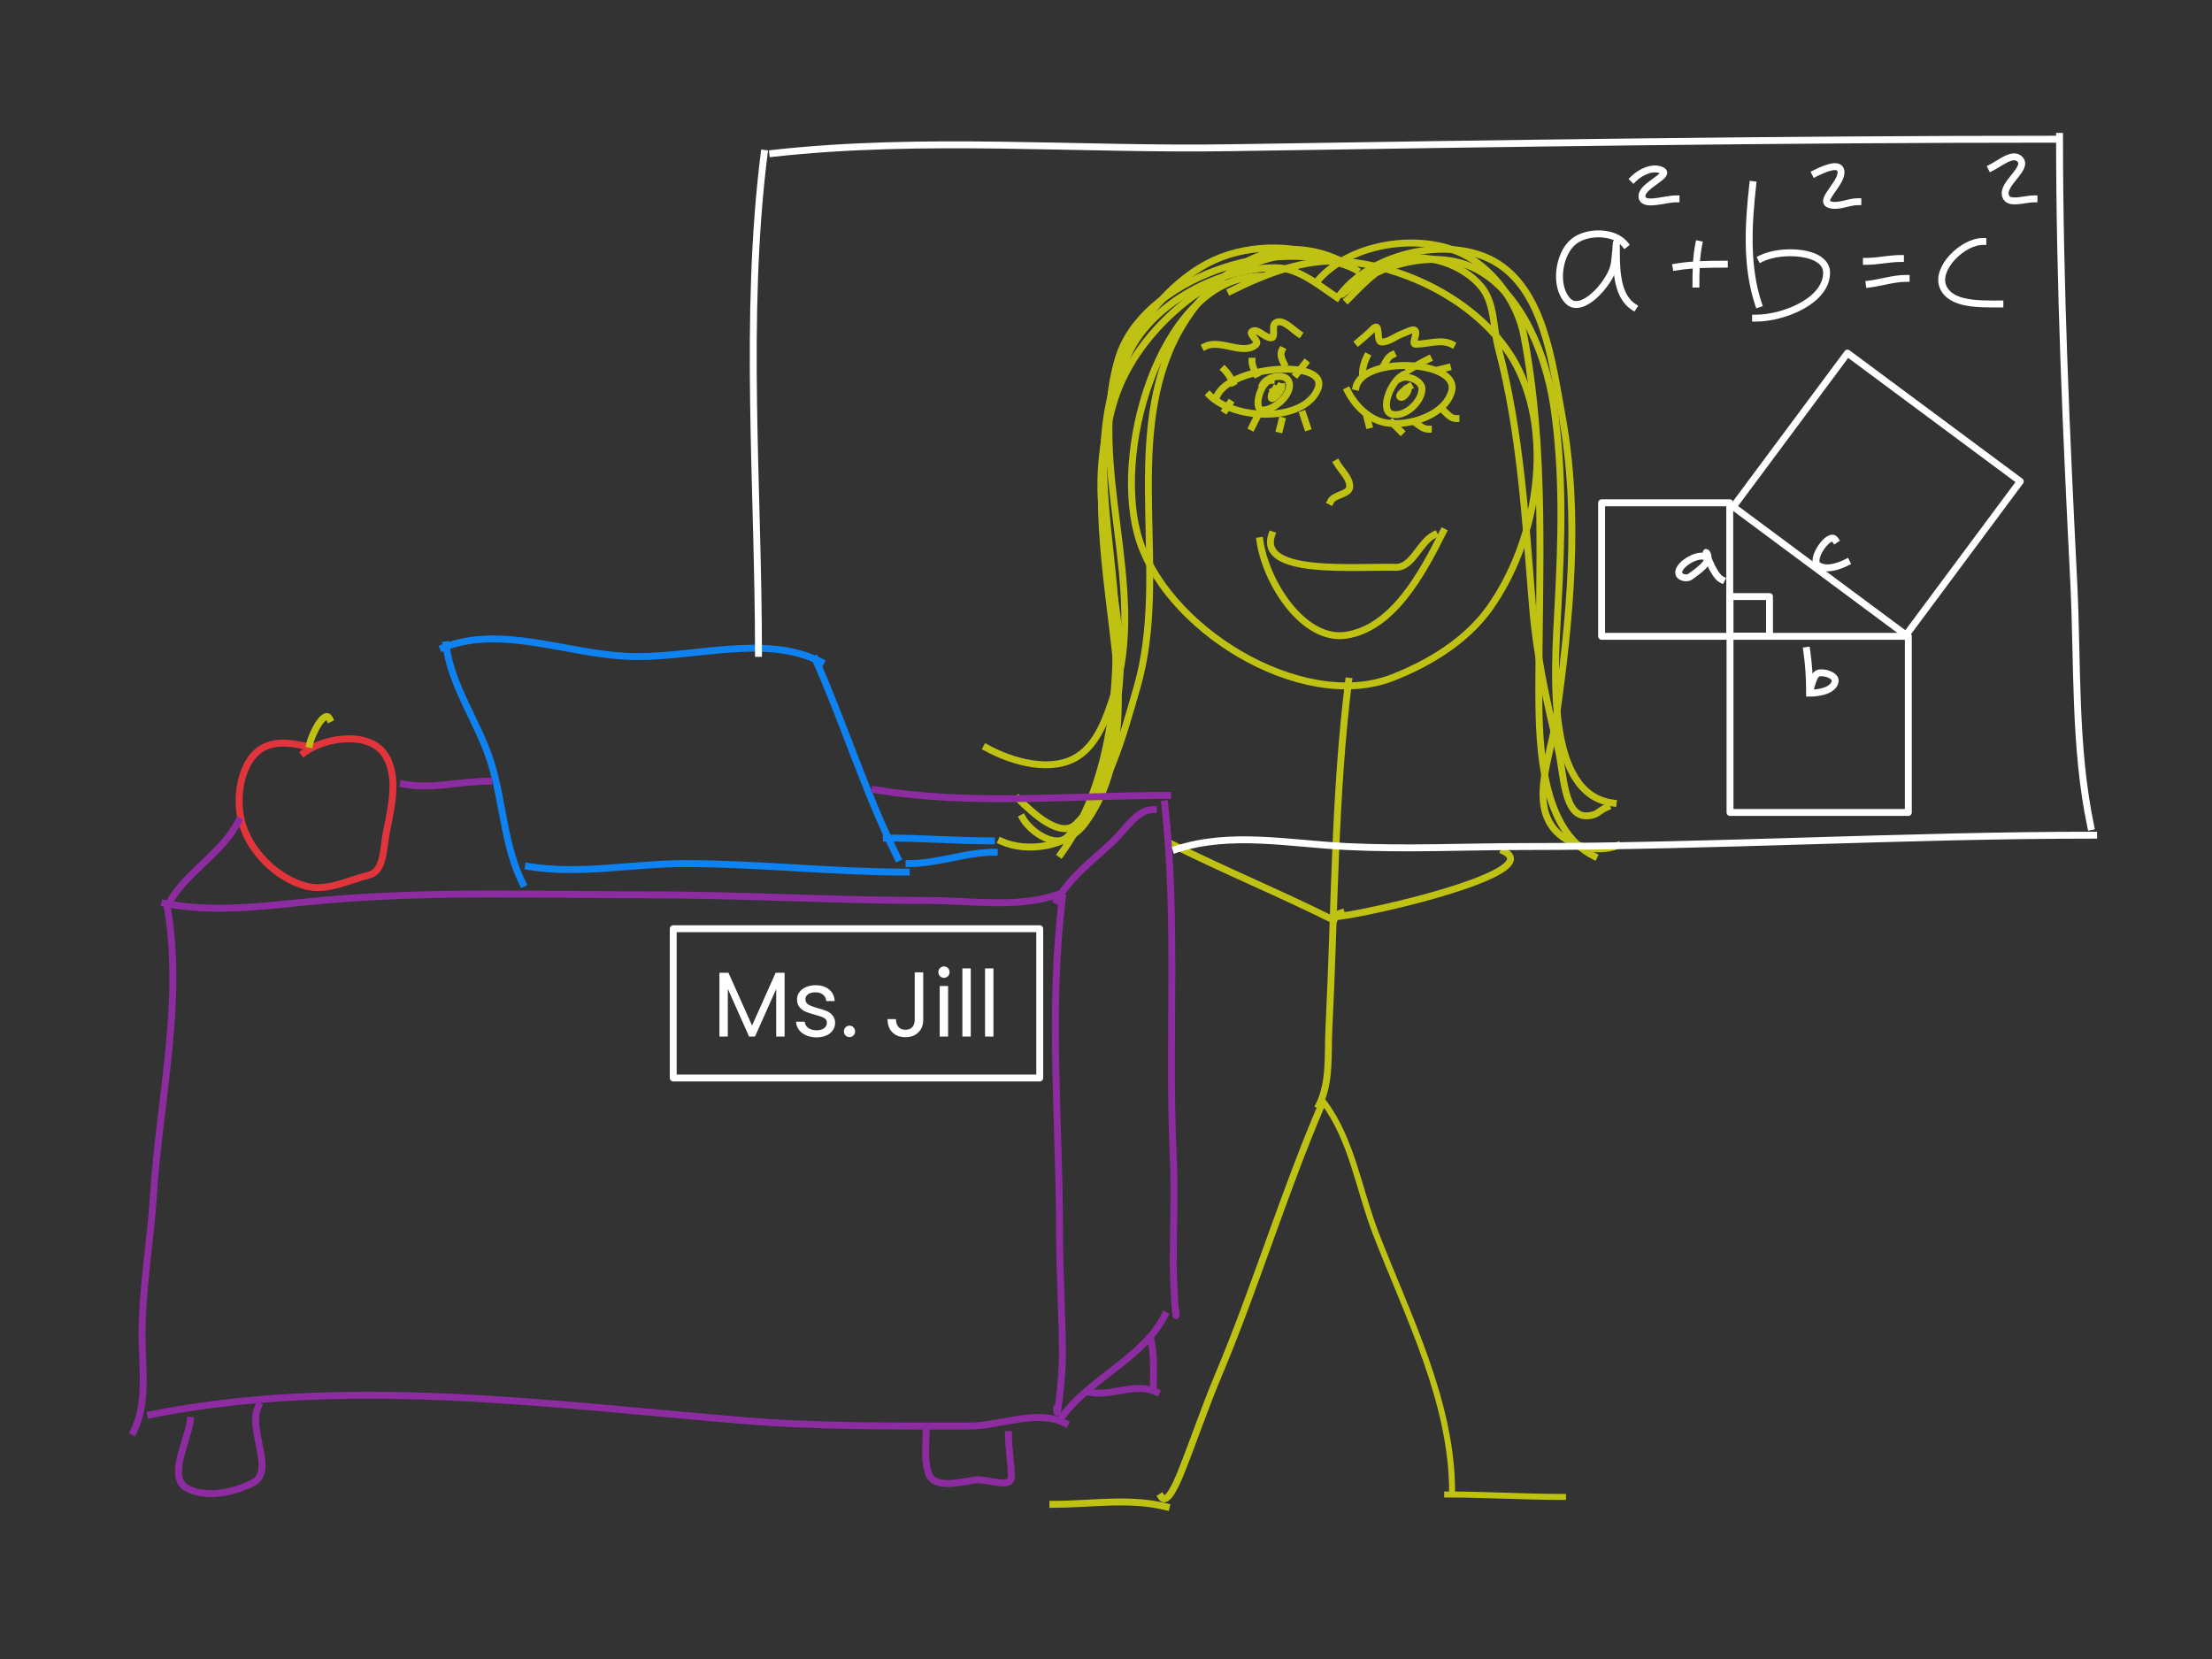<svg version="1.1" viewBox="0.0 0.0 960.0 720.0" fill="none" stroke="none" stroke-linecap="square" stroke-miterlimit="10" xmlns:xlink="http://www.w3.org/1999/xlink" xmlns="http://www.w3.org/2000/svg"><rect x="0.0" y="0.0" width="960.0" height="720.0" fill="#333333" stroke="none"/><clipPath id="p.0"><path d="m0 0l960.0 0l0 720.0l-960.0 0l0 -720.0z" clip-rule="nonzero"/></clipPath><g clip-path="url(#p.0)"><path fill="#000000" fill-opacity="0.0" d="m0 0l960.0 0l0 720.0l-960.0 0z" fill-rule="evenodd"/><path fill="#000000" fill-opacity="0.0" d="m547.062 119.884c-41.236 0 -63.968 71.677 -53.473 111.556c10.789 40.991 71.128 78.054 110.633 62.692c16.215 -6.306 32.375 -16.211 42.409 -30.424c19.829 -28.089 27.446 -71.18 12.907 -102.337c-12.728 -27.276 -46.51 -45.635 -76.521 -47.94c-16.797 -1.29 -33.796 5.373 -48.864 12.907" fill-rule="evenodd"/><path stroke="#bfc213" stroke-width="3.0" stroke-linejoin="round" stroke-linecap="butt" d="m547.062 119.884c-41.236 0 -63.968 71.677 -53.473 111.556c10.789 40.991 71.128 78.054 110.633 62.692c16.215 -6.306 32.375 -16.211 42.409 -30.424c19.829 -28.089 27.446 -71.18 12.907 -102.337c-12.728 -27.276 -46.51 -45.635 -76.521 -47.94c-16.797 -1.29 -33.796 5.373 -48.864 12.907" fill-rule="evenodd"/><path fill="#000000" fill-opacity="0.0" d="m527.701 173.357c2.91 -14.543 49.761 -18.381 44.254 -4.61c-5.83 14.578 -35.917 13.867 -47.019 2.765" fill-rule="evenodd"/><path stroke="#bfc213" stroke-width="3.0" stroke-linejoin="round" stroke-linecap="butt" d="m527.701 173.357c2.91 -14.543 49.761 -18.381 44.254 -4.61c-5.83 14.578 -35.917 13.867 -47.019 2.765" fill-rule="evenodd"/><path fill="#000000" fill-opacity="0.0" d="m588.549 167.827c3.359 -13.429 44.849 -11.586 41.488 1.843c-2.57 10.267 -18.142 15.571 -28.581 13.829c-7.102 -1.185 -13.372 -7.39 -16.595 -13.829" fill-rule="evenodd"/><path stroke="#bfc213" stroke-width="3.0" stroke-linejoin="round" stroke-linecap="butt" d="m588.549 167.827c3.359 -13.429 44.849 -11.586 41.488 1.843c-2.57 10.267 -18.142 15.571 -28.581 13.829c-7.102 -1.185 -13.372 -7.39 -16.595 -13.829" fill-rule="evenodd"/><path fill="#000000" fill-opacity="0.0" d="m580.253 201.016c1.911 3.343 5.531 6.291 5.531 10.141c0 3.504 -6.732 3.318 -8.296 6.453" fill-rule="evenodd"/><path stroke="#bfc213" stroke-width="3.0" stroke-linejoin="round" stroke-linecap="butt" d="m580.253 201.016c1.911 3.343 5.531 6.291 5.531 10.141c0 3.504 -6.732 3.318 -8.296 6.453" fill-rule="evenodd"/><path fill="#000000" fill-opacity="0.0" d="m551.673 165.058c-4.474 0 -8.162 12.907 -3.688 12.907c5.667 0 13.979 -8.047 11.064 -12.907c-1.923 -3.206 -9.392 -1.499 -11.064 1.845" fill-rule="evenodd"/><path stroke="#bfc213" stroke-width="3.0" stroke-linejoin="round" stroke-linecap="butt" d="m551.673 165.058c-4.474 0 -8.162 12.907 -3.688 12.907c5.667 0 13.979 -8.047 11.064 -12.907c-1.923 -3.206 -9.392 -1.499 -11.064 1.845" fill-rule="evenodd"/><path fill="#000000" fill-opacity="0.0" d="m553.517 168.747c-0.922 1.844 -1.845 1.626 -1.845 3.688c0 2.173 4.61 -2.436 4.61 -4.608" fill-rule="evenodd"/><path stroke="#bfc213" stroke-width="3.0" stroke-linejoin="round" stroke-linecap="butt" d="m553.517 168.747c-0.922 1.844 -1.845 1.626 -1.845 3.688c0 2.173 4.61 -2.436 4.61 -4.608" fill-rule="evenodd"/><path fill="#000000" fill-opacity="0.0" d="m609.756 162.293c-5.809 1.938 -11.471 16.031 -5.531 17.517c5.497 1.375 12.907 -5.397 12.907 -11.064c0 -3.436 -6.147 -6.146 -9.219 -4.608" fill-rule="evenodd"/><path stroke="#bfc213" stroke-width="3.0" stroke-linejoin="round" stroke-linecap="butt" d="m609.756 162.293c-5.809 1.938 -11.471 16.031 -5.531 17.517c5.497 1.375 12.907 -5.397 12.907 -11.064c0 -3.436 -6.147 -6.146 -9.219 -4.608" fill-rule="evenodd"/><path fill="#000000" fill-opacity="0.0" d="m611.598 167.826c-1.687 1.012 -5.552 3.987 -3.686 4.608c1.458 0.485 4.302 -3.688 2.766 -3.688" fill-rule="evenodd"/><path stroke="#bfc213" stroke-width="3.0" stroke-linejoin="round" stroke-linecap="butt" d="m611.598 167.826c-1.687 1.012 -5.552 3.987 -3.686 4.608c1.458 0.485 4.302 -3.688 2.766 -3.688" fill-rule="evenodd"/><path fill="#000000" fill-opacity="0.0" d="m555.36 167.826c-0.614 0.922 -1.775 1.347 -2.766 1.843" fill-rule="evenodd"/><path stroke="#bfc213" stroke-width="3.0" stroke-linejoin="round" stroke-linecap="butt" d="m555.36 167.826c-0.614 0.922 -1.775 1.347 -2.766 1.843" fill-rule="evenodd"/><path fill="#000000" fill-opacity="0.0" d="m535.077 165.981c-0.991 -1.982 -2.12 -3.965 -3.688 -5.531" fill-rule="evenodd"/><path stroke="#bfc213" stroke-width="3.0" stroke-linejoin="round" stroke-linecap="butt" d="m535.077 165.981c-0.991 -1.982 -2.12 -3.965 -3.688 -5.531" fill-rule="evenodd"/><path fill="#000000" fill-opacity="0.0" d="m545.218 162.293c-0.869 -1.738 -1.843 -3.588 -1.843 -5.531" fill-rule="evenodd"/><path stroke="#bfc213" stroke-width="3.0" stroke-linejoin="round" stroke-linecap="butt" d="m545.218 162.293c-0.869 -1.738 -1.843 -3.588 -1.843 -5.531" fill-rule="evenodd"/><path fill="#000000" fill-opacity="0.0" d="m562.736 162.293c1.844 -2.304 1.844 -2.304 3.688 -4.608" fill-rule="evenodd"/><path stroke="#bfc213" stroke-width="3.0" stroke-linejoin="round" stroke-linecap="butt" d="m562.736 162.293c1.844 -2.304 1.844 -2.304 3.688 -4.608" fill-rule="evenodd"/><path fill="#000000" fill-opacity="0.0" d="m533.677 175.094c-0.922 1.384 -0.922 1.384 -1.843 2.767" fill-rule="evenodd"/><path stroke="#bfc213" stroke-width="3.0" stroke-linejoin="round" stroke-linecap="butt" d="m533.677 175.094c-0.922 1.384 -0.922 1.384 -1.843 2.767" fill-rule="evenodd"/><path fill="#000000" fill-opacity="0.0" d="m556.282 182.576c-0.461 1.844 -0.461 1.844 -0.922 3.688" fill-rule="evenodd"/><path stroke="#bfc213" stroke-width="3.0" stroke-linejoin="round" stroke-linecap="butt" d="m556.282 182.576c-0.461 1.844 -0.461 1.844 -0.922 3.688" fill-rule="evenodd"/><path fill="#000000" fill-opacity="0.0" d="m565.501 179.811c0.922 2.765 0.922 2.765 1.845 5.531" fill-rule="evenodd"/><path stroke="#bfc213" stroke-width="3.0" stroke-linejoin="round" stroke-linecap="butt" d="m565.501 179.811c0.922 2.765 0.922 2.765 1.845 5.531" fill-rule="evenodd"/><path fill="#000000" fill-opacity="0.0" d="m545.218 181.654c-0.922 1.844 -0.922 1.844 -1.843 3.688" fill-rule="evenodd"/><path stroke="#bfc213" stroke-width="3.0" stroke-linejoin="round" stroke-linecap="butt" d="m545.218 181.654c-0.922 1.844 -0.922 1.844 -1.843 3.688" fill-rule="evenodd"/><path fill="#000000" fill-opacity="0.0" d="m557.205 157.685c-0.837 -1.672 -1.759 -3.861 -0.922 -5.533" fill-rule="evenodd"/><path stroke="#bfc213" stroke-width="3.0" stroke-linejoin="round" stroke-linecap="butt" d="m557.205 157.685c-0.837 -1.672 -1.759 -3.861 -0.922 -5.533" fill-rule="evenodd"/><path fill="#000000" fill-opacity="0.0" d="m563.658 144.777c-3.09 -2.059 -7.053 -6.669 -10.141 -4.608c-1.861 1.242 0.392 6.453 -1.845 6.453c-2.915 0 -5.871 -4.382 -8.296 -2.765c-1.617 1.078 3.217 4.157 1.843 5.531c-5.22 5.22 -15.525 -2.382 -22.126 0.922" fill-rule="evenodd"/><path stroke="#bfc213" stroke-width="3.0" stroke-linejoin="round" stroke-linecap="butt" d="m563.658 144.777c-3.09 -2.059 -7.053 -6.669 -10.141 -4.608c-1.861 1.242 0.392 6.453 -1.845 6.453c-2.915 0 -5.871 -4.382 -8.296 -2.765c-1.617 1.078 3.217 4.157 1.843 5.531c-5.22 5.22 -15.525 -2.382 -22.126 0.922" fill-rule="evenodd"/><path fill="#000000" fill-opacity="0.0" d="m591.315 162.293c0 -2.534 0.711 -5.109 1.845 -7.376" fill-rule="evenodd"/><path stroke="#bfc213" stroke-width="3.0" stroke-linejoin="round" stroke-linecap="butt" d="m591.315 162.293c0 -2.534 0.711 -5.109 1.845 -7.376" fill-rule="evenodd"/><path fill="#000000" fill-opacity="0.0" d="m600.536 158.606c0.88 -1.76 1.927 -3.73 3.688 -4.608" fill-rule="evenodd"/><path stroke="#bfc213" stroke-width="3.0" stroke-linejoin="round" stroke-linecap="butt" d="m600.536 158.606c0.88 -1.76 1.927 -3.73 3.688 -4.608" fill-rule="evenodd"/><path fill="#000000" fill-opacity="0.0" d="m611.598 160.451c2.714 -1.628 5.468 -3.195 8.298 -4.61" fill-rule="evenodd"/><path stroke="#bfc213" stroke-width="3.0" stroke-linejoin="round" stroke-linecap="butt" d="m611.598 160.451c2.714 -1.628 5.468 -3.195 8.298 -4.61" fill-rule="evenodd"/><path fill="#000000" fill-opacity="0.0" d="m624.507 160.451c1.844 -0.461 1.844 -0.461 3.688 -0.922" fill-rule="evenodd"/><path stroke="#bfc213" stroke-width="3.0" stroke-linejoin="round" stroke-linecap="butt" d="m624.507 160.451c1.844 -0.461 1.844 -0.461 3.688 -0.922" fill-rule="evenodd"/><path fill="#000000" fill-opacity="0.0" d="m604.224 183.499c1.844 1.844 1.844 1.844 3.688 3.688" fill-rule="evenodd"/><path stroke="#bfc213" stroke-width="3.0" stroke-linejoin="round" stroke-linecap="butt" d="m604.224 183.499c1.844 1.844 1.844 1.844 3.688 3.688" fill-rule="evenodd"/><path fill="#000000" fill-opacity="0.0" d="m614.365 183.499c1.649 1.237 3.47 2.765 5.531 2.765" fill-rule="evenodd"/><path stroke="#bfc213" stroke-width="3.0" stroke-linejoin="round" stroke-linecap="butt" d="m614.365 183.499c1.649 1.237 3.47 2.765 5.531 2.765" fill-rule="evenodd"/><path fill="#000000" fill-opacity="0.0" d="m626.35 177.966c1.567 1.567 3.315 3.688 5.531 3.688" fill-rule="evenodd"/><path stroke="#bfc213" stroke-width="3.0" stroke-linejoin="round" stroke-linecap="butt" d="m626.35 177.966c1.567 1.567 3.315 3.688 5.531 3.688" fill-rule="evenodd"/><path fill="#000000" fill-opacity="0.0" d="m593.16 180.733c0.461 1.844 0.461 1.844 0.922 3.688" fill-rule="evenodd"/><path stroke="#bfc213" stroke-width="3.0" stroke-linejoin="round" stroke-linecap="butt" d="m593.16 180.733c0.461 1.844 0.461 1.844 0.922 3.688" fill-rule="evenodd"/><path fill="#000000" fill-opacity="0.0" d="m589.472 148.464c8.469 -7.057 5.602 -5.566 7.376 -6.453c2.093 -1.047 0.425 6.453 2.766 6.453c3.31 0 6.079 -2.642 9.219 -3.688c1.774 -0.591 4.941 -2.694 5.533 -0.921c0.583 1.749 -1.844 5.531 0 5.531c5.224 0 11.001 -2.338 15.672 0" fill-rule="evenodd"/><path stroke="#bfc213" stroke-width="3.0" stroke-linejoin="round" stroke-linecap="butt" d="m589.472 148.464c8.469 -7.057 5.602 -5.566 7.376 -6.453c2.093 -1.047 0.425 6.453 2.766 6.453c3.31 0 6.079 -2.642 9.219 -3.688c1.774 -0.591 4.941 -2.694 5.533 -0.921c0.583 1.749 -1.844 5.531 0 5.531c5.224 0 11.001 -2.338 15.672 0" fill-rule="evenodd"/><path fill="#000000" fill-opacity="0.0" d="m577.487 112.509c-16.394 -7.023 -37.738 -6.55 -53.475 1.843c-21.593 11.517 -37.211 36.014 -42.409 59.928c-6.987 32.145 2.109 65.758 2.766 98.647c0.67 33.534 -4.242 70.601 -23.971 97.726" fill-rule="evenodd"/><path stroke="#bfc213" stroke-width="3.0" stroke-linejoin="round" stroke-linecap="butt" d="m577.487 112.509c-16.394 -7.023 -37.738 -6.55 -53.475 1.843c-21.593 11.517 -37.211 36.014 -42.409 59.928c-6.987 32.145 2.109 65.758 2.766 98.647c0.67 33.534 -4.242 70.601 -23.971 97.726" fill-rule="evenodd"/><path fill="#000000" fill-opacity="0.0" d="m588.549 117.119c-9.586 -6.712 -22.588 -10.332 -34.112 -8.298c-19.729 3.481 -36.561 21.555 -45.174 39.643c-21.521 45.196 -1.919 101.224 -15.672 149.356c-6.61 23.135 -13.411 48.444 -30.424 65.457c-4.965 4.965 -15.999 -2.133 -19.362 -8.296" fill-rule="evenodd"/><path stroke="#bfc213" stroke-width="3.0" stroke-linejoin="round" stroke-linecap="butt" d="m588.549 117.119c-9.586 -6.712 -22.588 -10.332 -34.112 -8.298c-19.729 3.481 -36.561 21.555 -45.174 39.643c-21.521 45.196 -1.919 101.224 -15.672 149.356c-6.61 23.135 -13.411 48.444 -30.424 65.457c-4.965 4.965 -15.999 -2.133 -19.362 -8.296" fill-rule="evenodd"/><path fill="#000000" fill-opacity="0.0" d="m580.253 129.104c-8.235 -5.489 -16.84 -12.907 -26.736 -12.907c-25.833 0 -57.008 17.076 -65.459 41.488c-6.429 18.572 -11.174 38.455 -10.141 58.081c1.507 28.647 11.168 57.307 7.376 85.742c-2.608 19.555 -4.098 42.692 -18.44 56.238c-6.601 6.235 -18.472 -4.643 -24.891 -11.064" fill-rule="evenodd"/><path stroke="#bfc213" stroke-width="3.0" stroke-linejoin="round" stroke-linecap="butt" d="m580.253 129.104c-8.235 -5.489 -16.84 -12.907 -26.736 -12.907c-25.833 0 -57.008 17.076 -65.459 41.488c-6.429 18.572 -11.174 38.455 -10.141 58.081c1.507 28.647 11.168 57.307 7.376 85.742c-2.608 19.555 -4.098 42.692 -18.44 56.238c-6.601 6.235 -18.472 -4.643 -24.891 -11.064" fill-rule="evenodd"/><path fill="#000000" fill-opacity="0.0" d="m583.018 127.262c13.626 -11.359 34.659 -18.074 51.63 -12.909c23.406 7.124 36.014 37.576 39.643 61.771c4.331 28.878 3.418 58.426 1.843 87.585c-1.585 29.338 -5.183 81.173 23.971 84.819" fill-rule="evenodd"/><path stroke="#bfc213" stroke-width="3.0" stroke-linejoin="round" stroke-linecap="butt" d="m583.018 127.262c13.626 -11.359 34.659 -18.074 51.63 -12.909c23.406 7.124 36.014 37.576 39.643 61.771c4.331 28.878 3.418 58.426 1.843 87.585c-1.585 29.338 -5.183 81.173 23.971 84.819" fill-rule="evenodd"/><path fill="#000000" fill-opacity="0.0" d="m584.861 130.026c6.347 -6.347 12.77 -13.527 21.205 -16.595c12.061 -4.386 28.752 1.129 36.878 11.062c5.854 7.156 5.023 17.796 7.376 26.736c9.547 36.273 11.721 74.169 14.752 111.556c1.69 20.849 5.989 41.478 11.062 61.771c2.603 10.413 2.205 30.326 12.907 29.502c4.527 -0.348 4.149 -1.844 8.298 -3.688" fill-rule="evenodd"/><path stroke="#bfc213" stroke-width="3.0" stroke-linejoin="round" stroke-linecap="butt" d="m584.861 130.026c6.347 -6.347 12.77 -13.527 21.205 -16.595c12.061 -4.386 28.752 1.129 36.878 11.062c5.854 7.156 5.023 17.796 7.376 26.736c9.547 36.273 11.721 74.169 14.752 111.556c1.69 20.849 5.989 41.478 11.062 61.771c2.603 10.413 2.205 30.326 12.907 29.502c4.527 -0.348 4.149 -1.844 8.298 -3.688" fill-rule="evenodd"/><path fill="#000000" fill-opacity="0.0" d="m582.096 127.261c14.118 -17.65 46.681 -24.912 66.38 -13.829c21.348 12.011 25.122 43.202 29.504 67.302c7.862 43.246 3.452 88.323 -2.766 131.837c-2.218 15.519 -10.773 34.825 -0.922 47.021c5.995 7.423 18.851 11.044 27.659 7.374" fill-rule="evenodd"/><path stroke="#bfc213" stroke-width="3.0" stroke-linejoin="round" stroke-linecap="butt" d="m582.096 127.261c14.118 -17.65 46.681 -24.912 66.38 -13.829c21.348 12.011 25.122 43.202 29.504 67.302c7.862 43.246 3.452 88.323 -2.766 131.837c-2.218 15.519 -10.773 34.825 -0.922 47.021c5.995 7.423 18.851 11.044 27.659 7.374" fill-rule="evenodd"/><path fill="#000000" fill-opacity="0.0" d="m571.955 121.728c14.372 -16.763 46.427 -21.335 65.459 -10.141c11.979 7.046 21.37 20.46 23.971 34.112c9.669 50.761 6.453 103.213 6.453 154.887c0 24.976 1.632 59.82 23.971 70.99" fill-rule="evenodd"/><path stroke="#bfc213" stroke-width="3.0" stroke-linejoin="round" stroke-linecap="butt" d="m571.955 121.728c14.372 -16.763 46.427 -21.335 65.459 -10.141c11.979 7.046 21.37 20.46 23.971 34.112c9.669 50.761 6.453 103.213 6.453 154.887c0 24.976 1.632 59.82 23.971 70.99" fill-rule="evenodd"/><path fill="#000000" fill-opacity="0.0" d="m586.706 116.197c-33.168 -14.74 -91.173 4.822 -101.414 39.643c-13.701 46.587 13.139 99.477 -1.843 145.668c-3.187 9.827 -7.001 21.124 -15.674 26.736c-11.142 7.21 -27.992 2.666 -39.643 -3.688" fill-rule="evenodd"/><path stroke="#bfc213" stroke-width="3.0" stroke-linejoin="round" stroke-linecap="butt" d="m586.706 116.197c-33.168 -14.74 -91.173 4.822 -101.414 39.643c-13.701 46.587 13.139 99.477 -1.843 145.668c-3.187 9.827 -7.001 21.124 -15.674 26.736c-11.142 7.21 -27.992 2.666 -39.643 -3.688" fill-rule="evenodd"/><path fill="#000000" fill-opacity="0.0" d="m562.736 109.743c-33.814 4.225 -69.404 31.924 -79.286 64.537c-10.784 35.588 -2.933 74.568 0.921 111.554c2.529 24.279 0.964 52.496 -13.829 71.912c-7.414 9.732 -24.818 12.439 -35.955 7.376" fill-rule="evenodd"/><path stroke="#bfc213" stroke-width="3.0" stroke-linejoin="round" stroke-linecap="butt" d="m562.736 109.743c-33.814 4.225 -69.404 31.924 -79.286 64.537c-10.784 35.588 -2.933 74.568 0.921 111.554c2.529 24.279 0.964 52.496 -13.829 71.912c-7.414 9.732 -24.818 12.439 -35.955 7.376" fill-rule="evenodd"/><path fill="#000000" fill-opacity="0.0" d="m546.797 234.669c2.612 18.275 18.916 43.65 37.191 41.037c20.357 -2.91 33.124 -26.494 42.321 -44.887" fill-rule="evenodd"/><path stroke="#bfc213" stroke-width="3.0" stroke-linejoin="round" stroke-linecap="butt" d="m546.797 234.669c2.612 18.275 18.916 43.65 37.191 41.037c20.357 -2.91 33.124 -26.494 42.321 -44.887" fill-rule="evenodd"/><path fill="#000000" fill-opacity="0.0" d="m551.927 232.102c-5.873 17.606 35.308 13.703 53.864 14.107c7.278 0.158 10.161 -10.849 16.671 -14.107" fill-rule="evenodd"/><path stroke="#bfc213" stroke-width="3.0" stroke-linejoin="round" stroke-linecap="butt" d="m551.927 232.102c-5.873 17.606 35.308 13.703 53.864 14.107c7.278 0.158 10.161 -10.849 16.671 -14.107" fill-rule="evenodd"/><path fill="#000000" fill-opacity="0.0" d="m585.29 295.638c-6.237 49.96 -6.004 100.518 -8.554 150.802c-0.565 11.129 0.697 23.185 -4.278 33.156" fill-rule="evenodd"/><path stroke="#bfc213" stroke-width="3.0" stroke-linejoin="round" stroke-linecap="butt" d="m585.29 295.638c-6.237 49.96 -6.004 100.518 -8.554 150.802c-0.565 11.129 0.697 23.185 -4.278 33.156" fill-rule="evenodd"/><path fill="#000000" fill-opacity="0.0" d="m573.522 479.605c-16.534 38.583 -28.629 78.959 -44.919 117.645c-5.781 13.73 -10.508 27.882 -16.043 41.713c-1.696 4.239 -6.023 14.492 -8.557 10.695" fill-rule="evenodd"/><path stroke="#bfc213" stroke-width="3.0" stroke-linejoin="round" stroke-linecap="butt" d="m573.522 479.605c-16.534 38.583 -28.629 78.959 -44.919 117.645c-5.781 13.73 -10.508 27.882 -16.043 41.713c-1.696 4.239 -6.023 14.492 -8.557 10.695" fill-rule="evenodd"/><path fill="#000000" fill-opacity="0.0" d="m574.595 478.535c12.193 16.26 15.123 37.73 22.459 56.684c14.09 36.399 33.156 73.27 33.156 112.301" fill-rule="evenodd"/><path stroke="#bfc213" stroke-width="2.604" stroke-linejoin="round" stroke-linecap="butt" d="m574.595 478.535c12.193 16.26 15.123 37.73 22.459 56.684c14.09 36.399 33.156 73.27 33.156 112.301" fill-rule="evenodd"/><path fill="#000000" fill-opacity="0.0" d="m628.073 648.596c16.76 0 33.508 1.07 50.267 1.07" fill-rule="evenodd"/><path stroke="#bfc213" stroke-width="2.604" stroke-linejoin="round" stroke-linecap="butt" d="m628.073 648.596c16.76 0 33.508 1.07 50.267 1.07" fill-rule="evenodd"/><path fill="#000000" fill-opacity="0.0" d="m506.141 653.945c-15.913 -3.98 -32.796 -1.07 -49.199 -1.07" fill-rule="evenodd"/><path stroke="#bfc213" stroke-width="3.0" stroke-linejoin="round" stroke-linecap="butt" d="m506.141 653.945c-15.913 -3.98 -32.796 -1.07 -49.199 -1.07" fill-rule="evenodd"/><path fill="#000000" fill-opacity="0.0" d="m582.081 396.176c-23.868 7.962 93.103 -15.505 70.589 -26.738" fill-rule="evenodd"/><path stroke="#bfc213" stroke-width="3.0" stroke-linejoin="round" stroke-linecap="butt" d="m582.081 396.176c-23.868 7.962 93.103 -15.505 70.589 -26.738" fill-rule="evenodd"/><path fill="#000000" fill-opacity="0.0" d="m578.87 399.384c-23.251 -11.626 -47.332 -21.538 -70.589 -33.154" fill-rule="evenodd"/><path stroke="#bfc213" stroke-width="3.0" stroke-linejoin="round" stroke-linecap="butt" d="m578.87 399.384c-23.251 -11.626 -47.332 -21.538 -70.589 -33.154" fill-rule="evenodd"/><path fill="#000000" fill-opacity="0.0" d="m134.383 324.246c-6.378 -1.595 -13.843 -2.939 -19.724 0c-10 4.997 -12.571 21.208 -9.864 32.055c3.237 12.969 15.387 25.113 28.354 28.357c8.915 2.23 18.209 -2.702 27.123 -4.932c6.441 -1.611 6.098 -11.983 7.399 -18.493c2.255 -11.292 5.674 -25.31 -1.234 -34.522c-6.903 -9.206 -25.314 -6.903 -34.52 0" fill-rule="evenodd"/><path stroke="#e2353b" stroke-width="3.0" stroke-linejoin="round" stroke-linecap="butt" d="m134.383 324.246c-6.378 -1.595 -13.843 -2.939 -19.724 0c-10 4.997 -12.571 21.208 -9.864 32.055c3.237 12.969 15.387 25.113 28.354 28.357c8.915 2.23 18.209 -2.702 27.123 -4.932c6.441 -1.611 6.098 -11.983 7.399 -18.493c2.255 -11.292 5.674 -25.31 -1.234 -34.522c-6.903 -9.206 -25.314 -6.903 -34.52 0" fill-rule="evenodd"/><path fill="#000000" fill-opacity="0.0" d="m134.383 323.013c0.92 -4.594 6.535 -15.285 8.63 -11.094" fill-rule="evenodd"/><path stroke="#bfc213" stroke-width="3.0" stroke-linejoin="round" stroke-linecap="butt" d="m134.383 323.013c0.92 -4.594 6.535 -15.285 8.63 -11.094" fill-rule="evenodd"/><path fill="#000000" fill-opacity="0.0" d="m193.562 279.864c2.292 18.327 14.42 34.088 19.727 51.78c5.127 17.09 5.582 35.823 13.562 51.782" fill-rule="evenodd"/><path stroke="#0e82f1" stroke-width="3.0" stroke-linejoin="round" stroke-linecap="butt" d="m193.562 279.864c2.292 18.327 14.42 34.088 19.727 51.78c5.127 17.09 5.582 35.823 13.562 51.782" fill-rule="evenodd"/><path fill="#000000" fill-opacity="0.0" d="m192.328 281.098c24.446 -9.783 52.615 2.237 78.906 3.698c28.324 1.574 59.695 -10.222 85.068 2.465" fill-rule="evenodd"/><path stroke="#0e82f1" stroke-width="3.0" stroke-linejoin="round" stroke-linecap="butt" d="m192.328 281.098c24.446 -9.783 52.615 2.237 78.906 3.698c28.324 1.574 59.695 -10.222 85.068 2.465" fill-rule="evenodd"/><path fill="#000000" fill-opacity="0.0" d="m353.835 286.026c12.646 28.455 21.84 58.445 35.753 86.302" fill-rule="evenodd"/><path stroke="#0e82f1" stroke-width="3.0" stroke-linejoin="round" stroke-linecap="butt" d="m353.835 286.026c12.646 28.455 21.84 58.445 35.753 86.302" fill-rule="evenodd"/><path fill="#000000" fill-opacity="0.0" d="m229.315 376.026c22.299 3.719 45.202 -1.231 67.808 -1.231c32.079 0 64.087 3.698 96.165 3.698" fill-rule="evenodd"/><path stroke="#0e82f1" stroke-width="3.0" stroke-linejoin="round" stroke-linecap="butt" d="m229.315 376.026c22.299 3.719 45.202 -1.231 67.808 -1.231c32.079 0 64.087 3.698 96.165 3.698" fill-rule="evenodd"/><path fill="#000000" fill-opacity="0.0" d="m394.52 374.795c12.438 0 24.549 -4.932 36.987 -4.932" fill-rule="evenodd"/><path stroke="#0e82f1" stroke-width="3.0" stroke-linejoin="round" stroke-linecap="butt" d="m394.52 374.795c12.438 0 24.549 -4.932 36.987 -4.932" fill-rule="evenodd"/><path fill="#000000" fill-opacity="0.0" d="m384.659 363.698c15.21 0 30.404 1.234 45.614 1.234" fill-rule="evenodd"/><path stroke="#0e82f1" stroke-width="3.0" stroke-linejoin="round" stroke-linecap="butt" d="m384.659 363.698c15.21 0 30.404 1.234 45.614 1.234" fill-rule="evenodd"/><path fill="#000000" fill-opacity="0.0" d="m499.315 580.685c1.798 7.187 1.234 14.783 1.234 22.192" fill-rule="evenodd"/><path stroke="#8d2ca0" stroke-width="3.0" stroke-linejoin="round" stroke-linecap="butt" d="m499.315 580.685c1.798 7.187 1.234 14.783 1.234 22.192" fill-rule="evenodd"/><path fill="#000000" fill-opacity="0.0" d="m71.507 392.055c22.167 4.435 45.295 0.814 67.808 -1.234c47.074 -4.282 94.514 -2.465 141.782 -2.465c40.692 0 81.36 2.465 122.052 2.465c18.512 0 37.916 3.382 55.48 -2.465" fill-rule="evenodd"/><path stroke="#8d2ca0" stroke-width="3.0" stroke-linejoin="round" stroke-linecap="butt" d="m71.507 392.055c22.167 4.435 45.295 0.814 67.808 -1.234c47.074 -4.282 94.514 -2.465 141.782 -2.465c40.692 0 81.36 2.465 122.052 2.465c18.512 0 37.916 3.382 55.48 -2.465" fill-rule="evenodd"/><path fill="#000000" fill-opacity="0.0" d="m72.74 394.52c6.834 40.992 -3.571 83.045 -6.165 124.522c-1.261 20.164 -4.932 40.206 -4.932 60.409c0 14.027 2.575 29.372 -3.698 41.919" fill-rule="evenodd"/><path stroke="#8d2ca0" stroke-width="3.0" stroke-linejoin="round" stroke-linecap="butt" d="m72.74 394.52c6.834 40.992 -3.571 83.045 -6.165 124.522c-1.261 20.164 -4.932 40.206 -4.932 60.409c0 14.027 2.575 29.372 -3.698 41.919" fill-rule="evenodd"/><path fill="#000000" fill-opacity="0.0" d="m65.341 613.975c83.822 -16.772 171.251 -4.638 256.438 2.465c32.774 2.733 65.745 2.465 98.633 2.465c13.978 0 29.416 -7.487 41.916 -1.231" fill-rule="evenodd"/><path stroke="#8d2ca0" stroke-width="3.0" stroke-linejoin="round" stroke-linecap="butt" d="m65.341 613.975c83.822 -16.772 171.251 -4.638 256.438 2.465c32.774 2.733 65.745 2.465 98.633 2.465c13.978 0 29.416 -7.487 41.916 -1.231" fill-rule="evenodd"/><path fill="#000000" fill-opacity="0.0" d="m461.096 389.588c-6.069 48.528 -1.234 97.808 -1.234 146.714c0 17.676 1.234 35.337 1.234 53.013c0 7.443 -2.467 29.634 -2.467 22.192" fill-rule="evenodd"/><path stroke="#8d2ca0" stroke-width="3.0" stroke-linejoin="round" stroke-linecap="butt" d="m461.096 389.588c-6.069 48.528 -1.234 97.808 -1.234 146.714c0 17.676 1.234 35.337 1.234 53.013c0 7.443 -2.467 29.634 -2.467 22.192" fill-rule="evenodd"/><path fill="#000000" fill-opacity="0.0" d="m82.604 616.438c-1.397 9.772 -10.064 25.175 -1.234 29.588c8.487 4.241 19.867 1.771 28.357 -2.465c9.956 -4.968 -2.511 -23.337 2.465 -33.289" fill-rule="evenodd"/><path stroke="#8d2ca0" stroke-width="3.0" stroke-linejoin="round" stroke-linecap="butt" d="m82.604 616.438c-1.397 9.772 -10.064 25.175 -1.234 29.588c8.487 4.241 19.867 1.771 28.357 -2.465c9.956 -4.968 -2.511 -23.337 2.465 -33.289" fill-rule="evenodd"/><path fill="#000000" fill-opacity="0.0" d="m401.918 621.37c0 6.178 -0.938 12.709 1.231 18.493c2.326 6.205 13.19 3.552 19.727 2.465c5.285 -0.88 16.026 4.127 16.026 -1.231c0 -6.178 -1.231 -12.315 -1.231 -18.493" fill-rule="evenodd"/><path stroke="#8d2ca0" stroke-width="3.0" stroke-linejoin="round" stroke-linecap="butt" d="m401.918 621.37c0 6.178 -0.938 12.709 1.231 18.493c2.326 6.205 13.19 3.552 19.727 2.465c5.285 -0.88 16.026 4.127 16.026 -1.231c0 -6.178 -1.231 -12.315 -1.231 -18.493" fill-rule="evenodd"/><path fill="#000000" fill-opacity="0.0" d="m379.727 342.74c41.759 6.965 84.648 2.465 126.984 2.465" fill-rule="evenodd"/><path stroke="#8d2ca0" stroke-width="3.0" stroke-linejoin="round" stroke-linecap="butt" d="m379.727 342.74c41.759 6.965 84.648 2.465 126.984 2.465" fill-rule="evenodd"/><path fill="#000000" fill-opacity="0.0" d="m458.63 390.822c5.913 -10.347 15.994 -17.707 24.659 -25.89c5.319 -5.024 9.943 -13.562 17.26 -13.562" fill-rule="evenodd"/><path stroke="#8d2ca0" stroke-width="3.0" stroke-linejoin="round" stroke-linecap="butt" d="m458.63 390.822c5.913 -10.347 15.994 -17.707 24.659 -25.89c5.319 -5.024 9.943 -13.562 17.26 -13.562" fill-rule="evenodd"/><path fill="#000000" fill-opacity="0.0" d="m459.864 616.438c11.925 -17.894 36 -26.383 45.617 -45.617" fill-rule="evenodd"/><path stroke="#8d2ca0" stroke-width="3.0" stroke-linejoin="round" stroke-linecap="butt" d="m459.864 616.438c11.925 -17.894 36 -26.383 45.617 -45.617" fill-rule="evenodd"/><path fill="#000000" fill-opacity="0.0" d="m505.48 348.903c5.62 50.663 1.382 101.955 3.698 152.877c0.71 15.601 0 31.234 0 46.85c0 6.998 1.234 27.956 1.234 20.958" fill-rule="evenodd"/><path stroke="#8d2ca0" stroke-width="3.0" stroke-linejoin="round" stroke-linecap="butt" d="m505.48 348.903c5.62 50.663 1.382 101.955 3.698 152.877c0.71 15.601 0 31.234 0 46.85c0 6.998 1.234 27.956 1.234 20.958" fill-rule="evenodd"/><path fill="#000000" fill-opacity="0.0" d="m472.192 604.109c9.569 2.388 20.768 -4.414 29.588 0" fill-rule="evenodd"/><path stroke="#8d2ca0" stroke-width="3.0" stroke-linejoin="round" stroke-linecap="butt" d="m472.192 604.109c9.569 2.388 20.768 -4.414 29.588 0" fill-rule="evenodd"/><path fill="#000000" fill-opacity="0.0" d="m175.068 340.273c12.096 2.42 24.651 -1.231 36.987 -1.231" fill-rule="evenodd"/><path stroke="#8d2ca0" stroke-width="3.0" stroke-linejoin="round" stroke-linecap="butt" d="m175.068 340.273c12.096 2.42 24.651 -1.231 36.987 -1.231" fill-rule="evenodd"/><path fill="#000000" fill-opacity="0.0" d="m73.974 390.822c7.798 -12.995 22.805 -20.968 29.588 -34.52" fill-rule="evenodd"/><path stroke="#8d2ca0" stroke-width="3.0" stroke-linejoin="round" stroke-linecap="butt" d="m73.974 390.822c7.798 -12.995 22.805 -20.968 29.588 -34.52" fill-rule="evenodd"/><path fill="#000000" fill-opacity="0.0" d="m292.184 403.066l159.055 0l0 64.787l-159.055 0z" fill-rule="evenodd"/><path stroke="#ffffff" stroke-width="3.0" stroke-linejoin="round" stroke-linecap="butt" d="m292.184 403.066l159.055 0l0 64.787l-159.055 0z" fill-rule="evenodd"/><path fill="#ffffff" d="m340.511 422.172l0 27.688l-3.641 0l0 -20.641l-9.203 20.641l-2.562 0l-9.234 -20.688l0 20.688l-3.641 0l0 -27.688l3.922 0l10.234 22.891l10.25 -22.891l3.875 0zm13.924 28.047q-2.531 0 -4.531 -0.859q-2.0 -0.859 -3.156 -2.391q-1.156 -1.547 -1.281 -3.547l3.766 0q0.156 1.641 1.531 2.688q1.391 1.031 3.625 1.031q2.078 0 3.281 -0.922q1.203 -0.922 1.203 -2.312q0 -1.453 -1.281 -2.141q-1.281 -0.703 -3.953 -1.391q-2.453 -0.641 -4.0 -1.297q-1.531 -0.656 -2.641 -1.953q-1.094 -1.312 -1.094 -3.422q0 -1.688 1.0 -3.078q1.0 -1.406 2.844 -2.219q1.844 -0.828 4.203 -0.828q3.641 0 5.875 1.844q2.25 1.844 2.406 5.031l-3.641 0q-0.125 -1.719 -1.391 -2.75q-1.25 -1.047 -3.375 -1.047q-1.953 0 -3.125 0.844q-1.156 0.844 -1.156 2.203q0 1.078 0.703 1.781q0.703 0.688 1.766 1.109q1.062 0.422 2.938 0.953q2.359 0.625 3.844 1.25q1.484 0.625 2.531 1.875q1.062 1.234 1.109 3.234q0 1.797 -1.0 3.234q-1.0 1.438 -2.828 2.266q-1.812 0.812 -4.172 0.812zm14.271 -0.125q-1.031 0 -1.75 -0.719q-0.719 -0.719 -0.719 -1.75q0 -1.047 0.719 -1.766q0.719 -0.719 1.75 -0.719q1.0 0 1.703 0.719q0.703 0.719 0.703 1.766q0 1.031 -0.703 1.75q-0.703 0.719 -1.703 0.719zm31.971 -28.109l0 20.594q0 3.438 -2.125 5.5q-2.125 2.062 -5.594 2.062q-3.531 0 -5.656 -2.094q-2.109 -2.109 -2.109 -5.75l3.641 0q0.031 2.047 1.047 3.328q1.031 1.281 3.078 1.281q2.031 0 3.031 -1.219q1.0 -1.234 1.0 -3.109l0 -20.594l3.688 0zm9.028 2.391q-1.031 0 -1.75 -0.719q-0.719 -0.719 -0.719 -1.75q0 -1.047 0.719 -1.766q0.719 -0.719 1.75 -0.719q1.0 0 1.703 0.719q0.703 0.719 0.703 1.766q0 1.031 -0.703 1.75q-0.703 0.719 -1.703 0.719zm1.766 3.562l0 21.922l-3.641 0l0 -21.922l3.641 0zm9.84 -7.672l0 29.594l-3.641 0l0 -29.594l3.641 0zm9.84 0l0 29.594l-3.641 0l0 -29.594l3.641 0z" fill-rule="nonzero"/><path fill="#000000" fill-opacity="0.0" d="m335.341 66.575c65.764 -7.311 132.332 -1.414 198.493 -2.465c119.581 -1.899 239.173 -3.698 358.769 -3.698" fill-rule="evenodd"/><path stroke="#ffffff" stroke-width="3.0" stroke-linejoin="round" stroke-linecap="butt" d="m335.341 66.575c65.764 -7.311 132.332 -1.414 198.493 -2.465c119.581 -1.899 239.173 -3.698 358.769 -3.698" fill-rule="evenodd"/><path fill="#000000" fill-opacity="0.0" d="m893.835 59.178c0 64.553 2.94 129.089 6.165 193.562c1.77 35.384 0.098 71.358 7.396 106.026" fill-rule="evenodd"/><path stroke="#ffffff" stroke-width="3.0" stroke-linejoin="round" stroke-linecap="butt" d="m893.835 59.178c0 64.553 2.94 129.089 6.165 193.562c1.77 35.384 0.098 71.358 7.396 106.026" fill-rule="evenodd"/><path fill="#000000" fill-opacity="0.0" d="m510.412 368.63c23.396 -7.796 49.341 -2.463 73.971 -1.234c25.858 1.291 51.781 0 77.672 0c82.208 0 164.367 -4.932 246.575 -4.932" fill-rule="evenodd"/><path stroke="#ffffff" stroke-width="3.0" stroke-linejoin="round" stroke-linecap="butt" d="m510.412 368.63c23.396 -7.796 49.341 -2.463 73.971 -1.234c25.858 1.291 51.781 0 77.672 0c82.208 0 164.367 -4.932 246.575 -4.932" fill-rule="evenodd"/><path fill="#000000" fill-opacity="0.0" d="m331.642 66.575c-8.958 71.777 -2.465 144.653 -2.465 216.987" fill-rule="evenodd"/><path stroke="#ffffff" stroke-width="3.0" stroke-linejoin="round" stroke-linecap="butt" d="m331.642 66.575c-8.958 71.777 -2.465 144.653 -2.465 216.987" fill-rule="evenodd"/><path fill="#000000" fill-opacity="0.0" d="m705.206 106.025c-4.629 -5.784 -16.407 -5.86 -22.192 -1.231c-6.768 5.416 -8.594 19.76 -2.465 25.89c5.812 5.812 17.467 -6.892 19.724 -14.795c0.91 -3.186 1.234 -13.177 1.234 -9.864c0 9.371 -0.402 21.926 7.396 27.123" fill-rule="evenodd"/><path stroke="#ffffff" stroke-width="3.0" stroke-linejoin="round" stroke-linecap="butt" d="m705.206 106.025c-4.629 -5.784 -16.407 -5.86 -22.192 -1.231c-6.768 5.416 -8.594 19.76 -2.465 25.89c5.812 5.812 17.467 -6.892 19.724 -14.795c0.91 -3.186 1.234 -13.177 1.234 -9.864c0 9.371 -0.402 21.926 7.396 27.123" fill-rule="evenodd"/><path fill="#000000" fill-opacity="0.0" d="m708.903 77.671c3.034 -3.034 8.492 -5.617 12.331 -3.698c4.191 2.095 -8.63 6.409 -8.63 11.094c0 4.948 9.845 1.234 14.793 1.234" fill-rule="evenodd"/><path stroke="#ffffff" stroke-width="3.0" stroke-linejoin="round" stroke-linecap="butt" d="m708.903 77.671c3.034 -3.034 8.492 -5.617 12.331 -3.698c4.191 2.095 -8.63 6.409 -8.63 11.094c0 4.948 9.845 1.234 14.793 1.234" fill-rule="evenodd"/><path fill="#000000" fill-opacity="0.0" d="m737.26 106.026c-1.132 5.657 -1.234 11.494 -1.234 17.262" fill-rule="evenodd"/><path stroke="#ffffff" stroke-width="3.0" stroke-linejoin="round" stroke-linecap="butt" d="m737.26 106.026c-1.132 5.657 -1.234 11.494 -1.234 17.262" fill-rule="evenodd"/><path fill="#000000" fill-opacity="0.0" d="m727.396 115.89c6.904 -1.149 13.962 -1.231 20.961 -1.231" fill-rule="evenodd"/><path stroke="#ffffff" stroke-width="3.0" stroke-linejoin="round" stroke-linecap="butt" d="m727.396 115.89c6.904 -1.149 13.962 -1.231 20.961 -1.231" fill-rule="evenodd"/><path fill="#000000" fill-opacity="0.0" d="m760.686 80.136c-1.909 17.174 -2.993 35.386 2.465 51.782" fill-rule="evenodd"/><path stroke="#ffffff" stroke-width="3.0" stroke-linejoin="round" stroke-linecap="butt" d="m760.686 80.136c-1.909 17.174 -2.993 35.386 2.465 51.782" fill-rule="evenodd"/><path fill="#000000" fill-opacity="0.0" d="m764.383 112.192c8.652 -4.326 28.357 -3.508 28.357 6.165c0 12.198 -18.624 19.724 -30.822 19.724" fill-rule="evenodd"/><path stroke="#ffffff" stroke-width="3.0" stroke-linejoin="round" stroke-linecap="butt" d="m764.383 112.192c8.652 -4.326 28.357 -3.508 28.357 6.165c0 12.198 -18.624 19.724 -30.822 19.724" fill-rule="evenodd"/><path fill="#000000" fill-opacity="0.0" d="m787.808 75.204c3.328 -1.664 10.193 -4.841 11.094 -1.231c1.259 5.043 -9.859 13.148 -4.929 14.793c3.918 1.307 8.198 -1.231 12.328 -1.231" fill-rule="evenodd"/><path stroke="#ffffff" stroke-width="3.0" stroke-linejoin="round" stroke-linecap="butt" d="m787.808 75.204c3.328 -1.664 10.193 -4.841 11.094 -1.231c1.259 5.043 -9.859 13.148 -4.929 14.793c3.918 1.307 8.198 -1.231 12.328 -1.231" fill-rule="evenodd"/><path fill="#000000" fill-opacity="0.0" d="m810.0 113.425c4.949 0 9.846 -1.234 14.795 -1.234" fill-rule="evenodd"/><path stroke="#ffffff" stroke-width="3.0" stroke-linejoin="round" stroke-linecap="butt" d="m810.0 113.425c4.949 0 9.846 -1.234 14.795 -1.234" fill-rule="evenodd"/><path fill="#000000" fill-opacity="0.0" d="m811.234 123.289c5.363 -0.671 10.621 -2.467 16.026 -2.467" fill-rule="evenodd"/><path stroke="#ffffff" stroke-width="3.0" stroke-linejoin="round" stroke-linecap="butt" d="m811.234 123.289c5.363 -0.671 10.621 -2.467 16.026 -2.467" fill-rule="evenodd"/><path fill="#000000" fill-opacity="0.0" d="m860.549 104.795c-8.737 0 -20.7 11.694 -17.26 19.724c3.379 7.887 16.075 7.399 24.656 7.399" fill-rule="evenodd"/><path stroke="#ffffff" stroke-width="3.0" stroke-linejoin="round" stroke-linecap="butt" d="m860.549 104.795c-8.737 0 -20.7 11.694 -17.26 19.724c3.379 7.887 16.075 7.399 24.656 7.399" fill-rule="evenodd"/><path fill="#000000" fill-opacity="0.0" d="m864.247 72.74c3.837 -1.919 9.294 -6.732 12.328 -3.698c4.047 4.047 -7.974 10.597 -6.163 16.026c1.307 3.918 8.198 1.234 12.328 1.234" fill-rule="evenodd"/><path stroke="#ffffff" stroke-width="3.0" stroke-linejoin="round" stroke-linecap="butt" d="m864.247 72.74c3.837 -1.919 9.294 -6.732 12.328 -3.698c4.047 4.047 -7.974 10.597 -6.163 16.026c1.307 3.918 8.198 1.234 12.328 1.234" fill-rule="evenodd"/><path fill="#000000" fill-opacity="0.0" d="m750.822 276.165l77.386 0l0 76.441l-77.386 0z" fill-rule="evenodd"/><path stroke="#ffffff" stroke-width="3.0" stroke-linejoin="round" stroke-linecap="butt" d="m750.822 276.165l77.386 0l0 76.441l-77.386 0z" fill-rule="evenodd"/><path fill="#000000" fill-opacity="0.0" d="m695.087 218.212l55.622 0l0 57.953l-55.622 0z" fill-rule="evenodd"/><path stroke="#ffffff" stroke-width="3.0" stroke-linejoin="round" stroke-linecap="butt" d="m695.087 218.212l55.622 0l0 57.953l-55.622 0z" fill-rule="evenodd"/><path fill="#000000" fill-opacity="0.0" d="m801.8 153.238l74.992 55.685l-49.575 66.677l-74.992 -55.685z" fill-rule="evenodd"/><path stroke="#ffffff" stroke-width="3.0" stroke-linejoin="round" stroke-linecap="butt" d="m801.8 153.238l74.992 55.685l-49.575 66.677l-74.992 -55.685z" fill-rule="evenodd"/><path fill="#000000" fill-opacity="0.0" d="m740.957 242.877c-1.113 -4.458 -13.443 1.708 -12.328 6.165c0.411 1.644 3.576 2.248 4.932 1.231c3.287 -2.466 9.234 -6.186 7.396 -9.861c-1.892 -3.784 2.382 9.201 6.165 11.094" fill-rule="evenodd"/><path stroke="#ffffff" stroke-width="3.0" stroke-linejoin="round" stroke-linecap="butt" d="m740.957 242.877c-1.113 -4.458 -13.443 1.708 -12.328 6.165c0.411 1.644 3.576 2.248 4.932 1.231c3.287 -2.466 9.234 -6.186 7.396 -9.861c-1.892 -3.784 2.382 9.201 6.165 11.094" fill-rule="evenodd"/><path fill="#000000" fill-opacity="0.0" d="m784.11 282.328c0.815 5.71 1.231 11.492 1.231 17.26c0 2.757 1.086 -6.524 3.701 -7.396c2.615 -0.872 8.064 1.024 7.396 3.698c-0.98 3.927 -7.049 4.932 -11.097 4.932" fill-rule="evenodd"/><path stroke="#ffffff" stroke-width="3.0" stroke-linejoin="round" stroke-linecap="butt" d="m784.11 282.328c0.815 5.71 1.231 11.492 1.231 17.26c0 2.757 1.086 -6.524 3.701 -7.396c2.615 -0.872 8.064 1.024 7.396 3.698c-0.98 3.927 -7.049 4.932 -11.097 4.932" fill-rule="evenodd"/><path fill="#000000" fill-opacity="0.0" d="m796.439 234.246c-2.465 -3.699 -11.094 8.629 -7.396 11.094c3.436 2.291 8.633 0.613 12.328 -1.231" fill-rule="evenodd"/><path stroke="#ffffff" stroke-width="3.0" stroke-linejoin="round" stroke-linecap="butt" d="m796.439 234.246c-2.465 -3.699 -11.094 8.629 -7.396 11.094c3.436 2.291 8.633 0.613 12.328 -1.231" fill-rule="evenodd"/><path fill="#000000" fill-opacity="0.0" d="m750.823 258.904l17.134 0l0 17.197l-17.134 0z" fill-rule="evenodd"/><path stroke="#ffffff" stroke-width="3.0" stroke-linejoin="round" stroke-linecap="butt" d="m750.823 258.904l17.134 0l0 17.197l-17.134 0z" fill-rule="evenodd"/></g></svg>